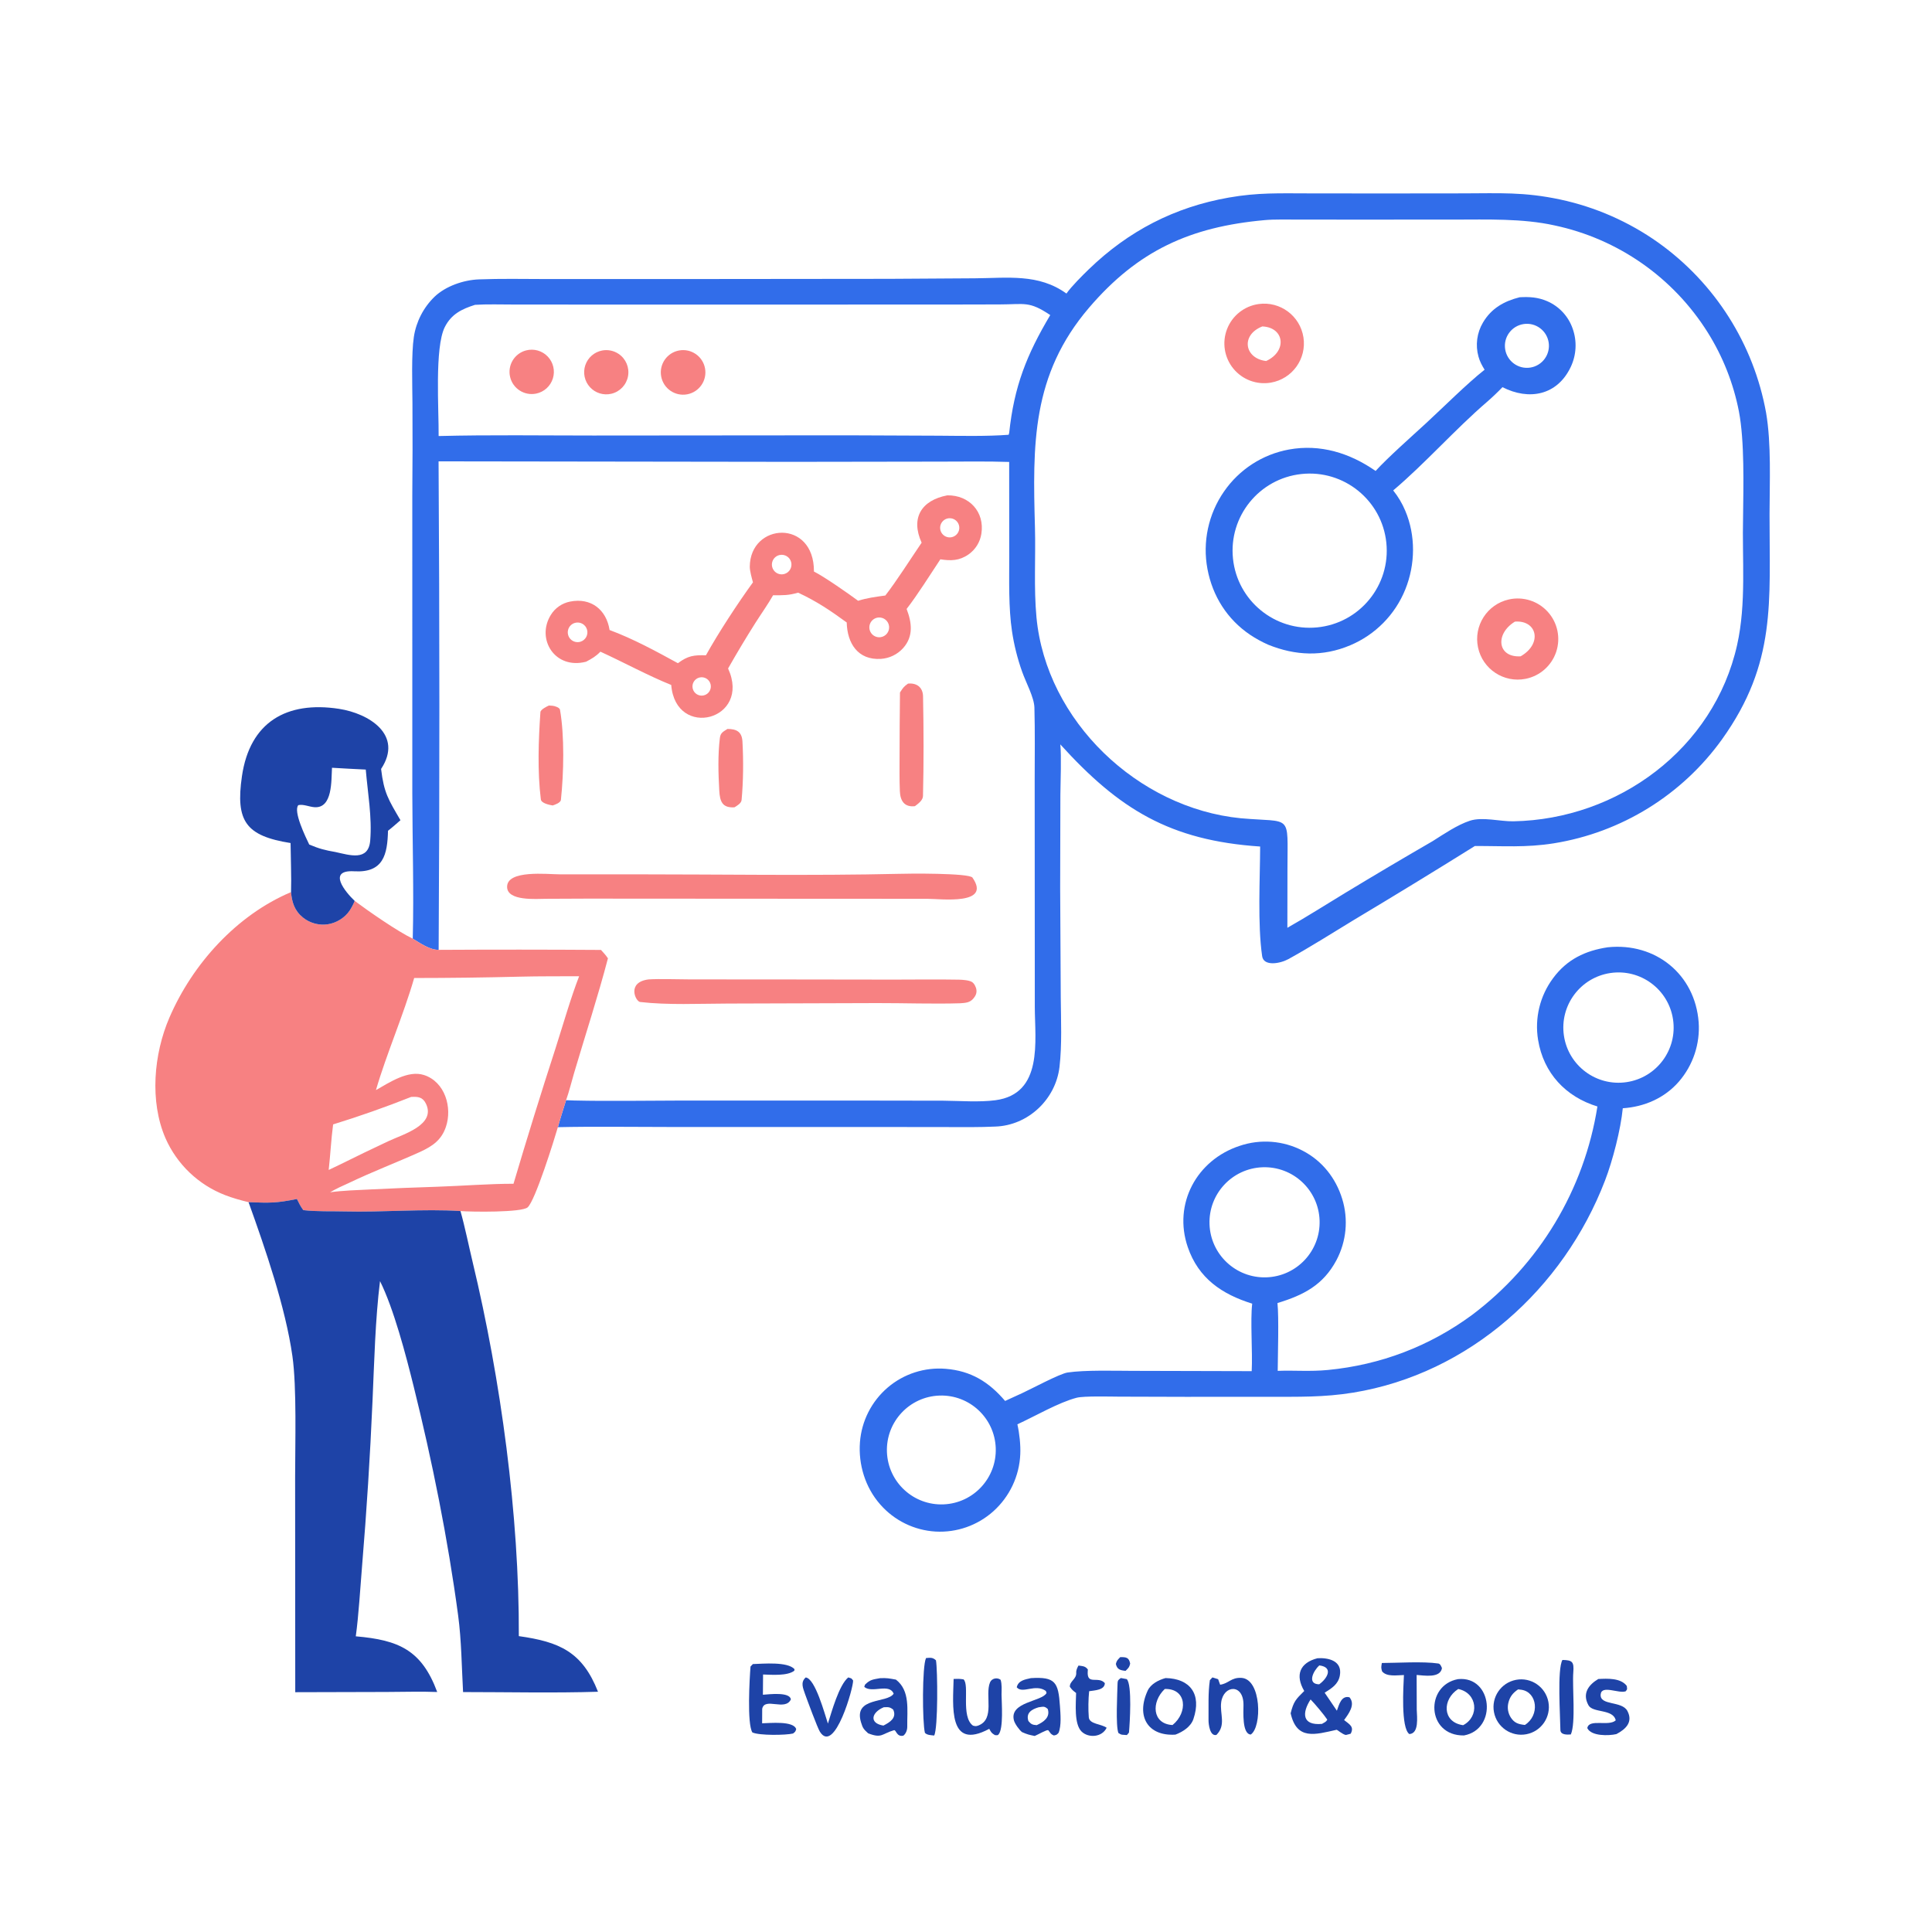<?xml version="1.0" encoding="utf-8" ?><svg xmlns="http://www.w3.org/2000/svg" xmlns:xlink="http://www.w3.org/1999/xlink" width="381" height="381" viewBox="0 0 381 381"><path fill="#316DEA" transform="scale(0.372 0.372)" d="M565.344 155.617C567.967 151.854 573.847 145.995 577.252 142.705C598.233 122.432 622.638 109.794 651.431 104.733C666.801 102.032 678.248 102.503 693.681 102.519L732.315 102.558L775.661 102.512C794.947 102.482 807.813 101.669 827.07 105.753C845.783 109.756 863.484 117.534 879.089 128.612C909.168 150.075 929.675 182.438 936.239 218.802C939.079 235.379 938.099 255.652 938.071 272.624C937.996 318.987 941.883 351.345 912.917 391.882C891.721 421.427 859.61 441.289 823.709 447.061C808.878 449.426 796.673 448.432 781.852 448.486C760.471 461.832 738.964 474.977 717.334 487.917C705.903 494.861 694.573 502.075 682.982 508.453C678.614 510.858 669.896 512.407 669.094 506.907C666.62 489.936 667.978 465.621 668.032 448.761C620.093 445.548 593.263 428.97 562.089 394.615C562.743 400.633 562.178 414.831 562.129 421.377L562.015 470.679L562.329 528.847C562.437 540.729 563.026 553.97 561.662 565.609C559.642 582.838 544.977 596.671 527.58 597.219C519.339 597.605 511.364 597.5 503.133 597.488L460.214 597.435L353.876 597.435C334.803 597.437 314.707 597.116 295.739 597.539C293.877 603.961 283.776 636.448 279.714 640.041C276.569 642.824 249.899 642.475 244.105 642.012C224.754 640.735 202.457 642.73 182.833 642.21C175.465 642.014 168.171 642.372 160.781 641.522C159.218 639.38 158.576 637.952 157.398 635.607C146.257 637.865 143.049 637.707 131.77 637.304C127.779 636.354 123.188 635.054 119.387 633.576C105.232 628.127 93.835 617.26 87.719 603.381C79.243 583.813 81.511 558.791 89.737 539.618C102.028 510.97 125.514 485.078 154.287 472.923C154.777 478.36 156.113 482.723 160.566 486.377C164.253 489.349 169.008 490.656 173.696 489.987C178.252 489.333 182.812 486.543 185.358 482.708C186.409 481.09 187.304 479.376 188.031 477.589C195.336 483.028 210.566 493.649 218.81 497.612C219.443 472.534 218.624 446.001 218.574 420.743L218.567 262.341C218.719 246.151 218.745 229.96 218.647 213.769C218.588 204.106 218.028 187.628 219.393 178.59C220.632 170.491 224.482 163.018 230.359 157.309C236.297 151.649 245.781 148.412 253.886 148.105C265.457 147.667 277.201 147.894 288.789 147.921L358.277 147.931L471.557 147.816L516.736 147.533C534.04 147.428 550.568 144.914 565.344 155.617ZM232.536 503.539C227.827 503.603 222.87 500.04 218.81 497.612C210.566 493.649 195.336 483.028 188.031 477.589C187.304 479.376 186.409 481.09 185.358 482.708C182.812 486.543 178.252 489.333 173.696 489.987C169.008 490.656 164.253 489.349 160.566 486.377C156.113 482.723 154.777 478.36 154.287 472.923C125.514 485.078 102.028 510.97 89.737 539.618C81.511 558.791 79.243 583.813 87.719 603.381C93.835 617.26 105.232 628.127 119.387 633.576C123.188 635.054 127.779 636.354 131.77 637.304C143.049 637.707 146.257 637.865 157.398 635.607C158.576 637.952 159.218 639.38 160.781 641.522C168.171 642.372 175.465 642.014 182.833 642.21C202.457 642.73 224.754 640.735 244.105 642.012C249.899 642.475 276.569 642.824 279.714 640.041C283.776 636.448 293.877 603.961 295.739 597.539C297.063 592.789 298.626 587.96 300.089 583.24C301.506 583.309 302.925 583.361 304.343 583.396C322.593 583.826 342.521 583.454 360.852 583.432L454.651 583.431L500.12 583.503C508.835 583.578 519.18 584.387 527.705 583.253C553.11 579.874 548.617 551.85 548.57 533.899L548.54 482.862L548.507 413.237C548.529 400.654 548.694 387.687 548.364 375.115C548.221 369.679 543.864 361.805 541.875 356.153C539.386 349.187 537.582 341.995 536.489 334.679C534.616 322.37 535.026 307.607 535.024 294.983L534.986 244.887C523.351 244.477 510.134 244.736 498.406 244.714L420.099 244.829L232.495 244.573C233.046 330.894 233.06 417.217 232.536 503.539ZM251.833 161.599C244.848 163.803 239.283 166.483 235.803 173.378C230.316 184.246 232.685 217.487 232.527 231.154C259.306 230.463 287.583 230.886 314.499 230.882L448.759 230.772L497.878 230.974C509.423 231.056 523.324 231.359 534.706 230.482L534.994 229.451C537.605 204.859 544.215 188.12 556.761 167.028C545.545 159.497 543.302 161.359 529.98 161.382L503.575 161.442L418.339 161.461L307.283 161.458L272.12 161.435C266.167 161.429 257.69 161.2 251.833 161.599ZM670.343 116.698C631.011 120.251 603.27 132.799 577.335 163.116C546.762 198.855 547.446 235.843 548.652 279.686C549.08 295.262 547.983 311.603 549.455 327.25C554.639 382.274 603.329 428.428 657.781 433.774C685.17 436.181 682.53 430.889 682.509 460.39L682.461 491.843C692.627 486.114 703.112 479.416 713.144 473.343C728.488 464.042 743.927 454.9 759.459 445.918C765.41 442.155 772.515 437.302 779.163 435.104C785.871 432.885 795.218 435.521 802.257 435.391C857.785 434.364 908.604 396.938 920.891 341.864C925.837 319.693 923.47 296.496 924.04 273.971C924.212 257.47 924.857 233.879 921.845 218.17C918.958 203.276 913.34 189.044 905.276 176.193C886.993 147.05 857.661 126.58 823.999 119.475C807.102 115.737 788.394 116.408 771.097 116.407L720.086 116.422L688.704 116.407C683.798 116.408 675.106 116.211 670.343 116.698Z"/><path fill="#F78182" transform="scale(0.372 0.372)" d="M502.203 262.587C513.837 262.435 522.062 271.377 520.25 282.934C519.572 287.38 517.101 291.354 513.415 293.929C508.555 297.309 504.011 297.368 498.511 296.5C493.236 304.439 486.343 315.461 480.614 322.811C483.361 329.99 484.365 337.27 478.807 343.533C475.762 346.933 471.503 349.001 466.947 349.29C454.744 350.011 449.145 341.007 448.86 329.989C440.18 323.645 432.908 318.752 423.103 314.188C417.72 315.705 415.38 315.538 409.824 315.561C407.321 320.046 403.285 325.756 400.444 330.231C395.432 338.163 390.607 346.212 385.972 354.371C398.504 381.754 358.188 392.201 355.833 363.117C343.434 358.115 330.625 351.106 318.292 345.468C315.765 348.052 313.769 349.152 310.684 350.792C294.125 355.077 284.154 338.769 291.946 326.075C294.215 322.325 297.972 319.718 302.279 318.904C313.256 316.729 321.462 323.147 323.149 333.987C335.573 338.585 347.759 345.223 359.372 351.579C364.726 347.571 367.907 347.222 374.225 347.389C380.855 335.458 391.167 319.709 399.163 308.707C398.539 306.528 397.462 302.6 397.476 300.437C397.621 277.044 431.676 274.924 431.485 302.977C436.961 305.723 449.85 314.723 454.913 318.49C459.503 316.974 464.552 316.353 469.339 315.684C475.235 308.117 483.004 295.876 488.576 287.689C482.636 274.587 488.438 265.211 502.203 262.587ZM466.758 337.789C469.589 337.434 471.617 334.881 471.323 332.043C471.029 329.206 468.52 327.123 465.677 327.356C463.782 327.512 462.12 328.68 461.332 330.41C460.544 332.14 460.754 334.16 461.88 335.692C463.006 337.223 464.872 338.025 466.758 337.789ZM307.698 340.195C310.417 339.375 311.976 336.528 311.203 333.796C310.43 331.064 307.61 329.456 304.865 330.182C303.047 330.663 301.631 332.087 301.159 333.907C300.687 335.728 301.234 337.661 302.59 338.964C303.945 340.267 305.898 340.738 307.698 340.195ZM415.862 304.265C418.552 303.467 420.119 300.673 419.398 297.961C418.677 295.25 415.93 293.603 413.198 294.246C411.361 294.679 409.903 296.076 409.394 297.894C408.884 299.712 409.403 301.663 410.748 302.988C412.093 304.313 414.052 304.802 415.862 304.265ZM504.248 284.825C506.948 284.407 508.835 281.929 508.52 279.215C508.204 276.5 505.799 274.521 503.075 274.734C501.218 274.879 499.59 276.027 498.83 277.727C498.07 279.426 498.3 281.406 499.43 282.886C500.559 284.366 502.408 285.11 504.248 284.825ZM373.072 368.642C375.688 368.031 377.316 365.417 376.711 362.799C376.106 360.181 373.496 358.547 370.876 359.147C368.249 359.748 366.609 362.368 367.216 364.995C367.823 367.621 370.447 369.255 373.072 368.642Z"/><path fill="#F78182" transform="scale(0.372 0.372)" d="M476.479 463.24C480.794 463.06 513.8 462.748 515.532 465.25C525.759 480.029 498.867 476.474 491.495 476.474L449.479 476.464L311.25 476.378L289.425 476.473C284.364 476.493 269.016 477.797 268.827 470.262C268.593 460.964 290.282 463.503 296.614 463.501L335.172 463.497C381.616 463.496 430.302 464.295 476.479 463.24Z"/><path fill="#F78182" transform="scale(0.372 0.372)" d="M343.812 519.204C349.521 518.836 359.966 519.196 365.984 519.202L411.798 519.224L473.693 519.309C485.226 519.305 496.81 519.13 508.346 519.341C510.197 519.375 513.624 519.605 515.206 520.539C516.46 521.28 517.446 523.265 517.623 524.766C517.841 526.619 517.159 527.966 515.964 529.38C514.118 531.565 511.799 531.646 509.13 531.847C495.235 532.299 479.03 531.721 464.909 531.761L385.733 532.01C370.745 532.042 353.964 532.885 339.309 531.171C336.943 530.894 332.088 520.69 343.812 519.204Z"/><path fill="#F78182" transform="scale(0.372 0.372)" d="M481.35 362.399C485.944 361.93 489.231 364.334 489.324 369.149C489.665 386.715 489.722 404.409 489.295 421.971C489.237 424.342 486.666 426.11 485.01 427.373C479.413 428 477.246 424.537 477.036 419.433C476.782 413.259 476.865 407.122 476.882 400.945C476.893 389.665 476.964 378.385 477.096 367.106L477.189 366.967C478.792 364.535 479.003 364.09 481.35 362.399Z"/><path fill="#F78182" transform="scale(0.372 0.372)" d="M290.995 374.006C291.651 374.032 292.306 374.078 292.96 374.142C294.193 374.275 296.662 375.089 296.866 376.257C299.297 390.124 298.864 409.893 297.354 424.001C297.181 425.623 294.068 426.639 292.972 426.991C291.356 426.713 286.978 425.886 286.715 423.774C284.862 408.938 285.454 392.435 286.487 377.5C286.583 376.105 289.972 374.467 290.995 374.006Z"/><path fill="#F78182" transform="scale(0.372 0.372)" d="M385.648 386.43C390.446 386.453 393.303 387.862 393.592 393.164C394.144 403.286 394.068 413.951 393.139 424.051C392.97 425.889 390.768 427.083 389.352 427.975C382.868 428.384 381.616 424.831 381.297 419.073C380.788 409.901 380.507 400.308 381.623 391.182C381.964 388.393 383.461 387.857 385.648 386.43Z"/><path fill="#F78182" transform="scale(0.372 0.372)" d="M131.77 637.304C127.779 636.354 123.188 635.054 119.387 633.576C105.232 628.127 93.835 617.26 87.719 603.381C79.243 583.813 81.511 558.791 89.737 539.618C102.028 510.97 125.514 485.078 154.287 472.923C154.777 478.36 156.113 482.723 160.566 486.377C164.253 489.349 169.008 490.656 173.696 489.987C178.252 489.333 182.812 486.543 185.358 482.708C186.409 481.09 187.304 479.376 188.031 477.589C195.336 483.028 210.566 493.649 218.81 497.612C222.87 500.04 227.827 503.603 232.536 503.539C261.225 503.372 289.914 503.385 318.602 503.579C320.017 505.145 321.104 506.27 322.28 508.033C316.948 528.396 310.325 548.584 304.356 568.772C302.973 573.447 301.706 578.726 300.089 583.24C298.626 587.96 297.063 592.789 295.739 597.539C293.877 603.961 283.776 636.448 279.714 640.041C276.569 642.824 249.899 642.475 244.105 642.012C224.754 640.735 202.457 642.73 182.833 642.21C175.465 642.014 168.171 642.372 160.781 641.522C159.218 639.38 158.576 637.952 157.398 635.607C146.257 637.865 143.049 637.707 131.77 637.304ZM219.565 518.467C213.788 538.418 204.794 558.929 199.298 577.883C206.514 573.808 216.32 567.165 224.768 569.894C235.854 573.475 239.897 587.046 236.379 597.386C233.986 604.421 229.246 607.593 222.823 610.595C210.447 616.181 197.494 621.106 185.244 626.981C181.462 628.683 178.543 629.998 174.963 632.048C181.372 631.134 189.725 630.873 196.36 630.548C208.062 629.966 219.768 629.492 231.479 629.126C244.111 628.723 260.071 627.489 272.219 627.539C279.351 603.459 286.792 579.471 294.542 555.582C298.375 543.65 302.589 528.882 307.014 517.518C296.793 517.588 285.873 517.485 275.704 517.75C256.994 518.22 238.28 518.458 219.565 518.467ZM176.592 596.074C175.551 604.008 175.14 612.229 174.245 620.216L180.19 617.372C188.736 613.119 197.333 608.967 205.978 604.917C213.747 601.28 231.275 596.347 225.784 585.054C224.042 581.471 221.46 581.316 217.96 581.503C204.367 586.901 190.567 591.761 176.592 596.074Z"/><path fill="#316DEA" transform="scale(0.372 0.372)" d="M805.591 157.581C810.8 157.289 815.262 157.547 820.164 159.65C826.508 162.381 831.415 167.649 833.688 174.171C836.086 180.866 835.704 188.242 832.626 194.654C825.446 209.641 810.514 212.407 796.495 205.247C794.164 207.694 790.901 210.803 788.305 213.035C771.297 227.662 755.583 245.595 738.565 259.986C741.179 263.251 743.327 266.863 744.948 270.719C750.538 283.881 750.337 299.18 745.006 312.4C739.62 325.802 729.094 336.493 715.777 342.086C701.241 348.219 686.762 347.622 672.291 341.773C668.925 340.286 665.694 338.51 662.635 336.464C650.537 328.269 642.797 315.977 640.102 301.671C637.404 287.35 640.562 272.545 648.869 260.572C656.927 248.871 669.309 240.857 683.284 238.3C699.908 235.268 715.599 240.166 729.235 249.661C735.526 242.726 748.587 231.154 755.822 224.5C764.904 216.145 777.574 203.457 787.01 195.995C785.625 193.726 784.482 191.654 783.776 189.06C782.066 182.963 782.925 176.432 786.155 170.985C790.613 163.428 797.354 159.664 805.591 157.581ZM698.24 332.594C720.792 330.397 737.251 310.271 734.929 287.732C732.606 265.192 712.389 248.846 689.863 251.293C667.513 253.722 651.322 273.747 653.627 296.109C655.931 318.472 675.865 334.774 698.24 332.594ZM811.258 194.858C817.622 193.859 821.973 187.892 820.979 181.527C819.985 175.162 814.021 170.807 807.655 171.797C801.283 172.788 796.923 178.759 797.918 185.13C798.914 191.501 804.887 195.858 811.258 194.858Z"/><path fill="#F78182" transform="scale(0.372 0.372)" d="M799.873 317.784C807.431 316.092 815.315 318.596 820.512 324.338C825.709 330.08 827.417 338.173 824.983 345.526C822.549 352.878 816.35 358.354 808.753 359.861C797.204 362.151 785.96 354.728 783.529 343.208C781.098 331.688 788.384 320.355 799.873 317.784ZM806.116 347.93C817.836 341.227 814.862 328.641 803.095 329.534C792.418 336.036 793.762 348.677 806.116 347.93Z"/><path fill="#F78182" transform="scale(0.372 0.372)" d="M667.227 161.178C678.633 159.583 689.208 167.435 690.979 178.815C692.751 190.194 685.064 200.889 673.713 202.837C666.213 204.124 658.601 201.27 653.796 195.368C648.992 189.466 647.741 181.432 650.524 174.349C653.307 167.266 659.691 162.232 667.227 161.178ZM671.211 191.382C682.491 186.204 680.941 173.541 669.176 173.048C657.559 177.61 659.709 190.055 671.211 191.382Z"/><path fill="#F78182" transform="scale(0.372 0.372)" d="M360.018 185.788C366.436 184.623 372.585 188.878 373.755 195.296C374.926 201.714 370.675 207.866 364.259 209.042C357.835 210.219 351.673 205.962 350.501 199.537C349.329 193.112 353.591 186.954 360.018 185.788Z"/><path fill="#F78182" transform="scale(0.372 0.372)" d="M278.875 185.762C283.011 184.676 287.41 185.92 290.364 189.012C293.318 192.104 294.36 196.556 293.086 200.637C291.812 204.719 288.423 207.788 284.235 208.65C277.995 209.936 271.867 206.018 270.414 199.815C268.961 193.612 272.713 187.381 278.875 185.762Z"/><path fill="#F78182" transform="scale(0.372 0.372)" d="M319.255 185.802C322.273 185.241 325.391 185.886 327.939 187.599C331.804 190.198 333.764 194.837 332.934 199.42C332.103 204.002 328.639 207.659 324.108 208.735C319.965 209.72 315.615 208.381 312.742 205.238C309.87 202.094 308.928 197.641 310.281 193.604C311.633 189.566 315.068 186.58 319.255 185.802Z"/><path fill="#316DEA" transform="scale(0.372 0.372)" d="M852.359 502.168C877.592 499.572 898.587 516.476 900.496 541.915C901.3 553.375 897.532 564.687 890.016 573.375C882.439 582.112 871.7 586.759 860.274 587.511C859.169 598.787 854.956 615.152 850.847 625.847C828.821 683.167 778.833 728.165 717.493 738.241C701.844 740.812 687.909 740.447 672.335 740.468L628.646 740.494L593.183 740.392C588.597 740.368 574.537 739.989 570.761 740.975C561.164 743.482 548.907 750.662 539.335 755.061C540.427 759.864 541.099 766.009 540.871 770.922C540.374 782.505 535.233 793.401 526.608 801.149C518.232 808.663 507.211 812.537 495.976 811.914C484.645 811.253 474.056 806.058 466.597 797.502C458.704 788.543 454.97 776.375 455.88 764.525C456.739 753.3 462.03 742.88 470.587 735.565C479.095 728.303 490.144 724.729 501.293 725.631C514.742 726.704 524.25 732.609 532.828 742.675L541.902 738.514C546.714 736.321 561.774 728.205 565.995 727.585C575.183 726.234 590.589 726.693 600.203 726.716L663.553 726.877C664.078 716.747 662.755 700.027 663.819 691.094C647.794 686.116 635.343 677.697 629.665 661.126C621.819 638.226 634.336 614.954 657.136 607.45C668.179 603.698 680.277 604.63 690.616 610.029C700.898 615.366 708.133 624.5 711.523 635.532C714.876 646.356 713.774 658.071 708.462 668.08C701.389 681.317 690.943 686.598 677.212 690.774C678.011 698.525 677.406 718.18 677.342 726.716C686.455 726.381 694.457 727.178 704.044 726.244C731.967 723.525 757.769 713.697 780.309 697.12C816.013 670.32 839.871 630.664 846.822 586.565C829.975 581.43 818.248 568.845 815.374 551.281C813.469 539.733 816.346 527.907 823.344 518.525C830.636 508.624 840.445 503.925 852.359 502.168ZM862.261 573.668C878.247 571.309 889.288 556.43 886.913 540.446C884.538 524.463 869.649 513.436 853.667 515.826C837.708 518.213 826.7 533.078 829.071 549.04C831.443 565.001 846.297 576.024 862.261 573.668ZM671.244 677.148C687.403 676.661 700.089 663.135 699.542 646.978C698.995 630.822 685.423 618.185 669.268 618.792C653.198 619.396 640.642 632.882 641.186 648.954C641.73 665.027 655.17 677.633 671.244 677.148ZM500.249 797.496C516.113 796.822 528.452 783.458 527.861 767.59C527.271 751.723 513.973 739.313 498.102 739.819C482.112 740.329 469.588 753.749 470.183 769.737C470.778 785.724 484.265 798.176 500.249 797.496Z"/><path fill="#1E43A7" transform="scale(0.372 0.372)" d="M131.77 637.304C143.049 637.707 146.257 637.865 157.398 635.607C158.576 637.952 159.218 639.38 160.781 641.522C168.171 642.372 175.465 642.014 182.833 642.21C202.457 642.73 224.754 640.735 244.105 642.012C246.381 650.003 248.636 661.039 250.633 669.364C265.447 731.147 275.309 803.432 275.04 867.345C296.484 870.36 308.68 875.594 317.01 896.829C294.255 897.562 268.422 896.999 245.485 896.998C244.74 883.631 244.644 869.615 242.863 856.329C237.416 815.708 229.121 774.527 219.238 734.756C215.209 718.543 208.805 693.917 201.456 679.155C198.932 699.348 198.381 722.361 197.47 742.865C196.207 771.972 194.366 801.05 191.949 830.083C191.005 841.449 190.13 856.498 188.609 867.446C211.428 869.406 223.538 874.752 231.776 896.966C223.686 896.623 213.263 896.932 204.965 896.945L156.519 897.073L156.451 783.171C156.446 765.364 157.364 735.475 155.016 718.927C151.337 692.991 140.615 661.96 131.77 637.304Z"/><path fill="#1E43A7" transform="scale(0.372 0.372)" d="M154.039 446.917C130.349 443.129 124.783 435.421 128.257 411.499C132.423 382.816 151.914 371.504 179.71 375.771C195.636 378.215 213.943 389.572 202.024 407.633C203.558 420.411 205.853 423.764 212.291 434.82C210.152 436.67 207.921 438.682 205.691 440.398C205.367 452.954 203.31 462.788 187.77 461.887C173.276 461.047 183.044 472.857 188.031 477.589C187.304 479.376 186.409 481.09 185.358 482.708C182.812 486.543 178.252 489.333 173.696 489.987C169.008 490.656 164.253 489.349 160.566 486.377C156.113 482.723 154.777 478.36 154.287 472.923C154.53 465.184 154.113 454.875 154.039 446.917ZM163.928 447.703C169.117 449.903 172.304 450.724 177.878 451.688C185.24 453.277 195.331 456.744 196.255 445.618C197.288 433.177 194.941 420.381 193.901 407.965C187.992 407.644 181.887 407.402 176.001 407.006C175.59 413.775 176.377 428.502 166.789 427.92C163.963 427.749 160.836 426.196 158.149 426.821C155.324 430.052 162.048 443.79 163.928 447.703Z"/><path fill="#1E43A7" transform="scale(0.372 0.372)" d="M698.478 879.054C704.377 878.73 711.742 880.466 710.269 888.316C709.408 892.906 705.898 895.032 702.224 897.335L708.709 906.883C709.846 903.727 711.049 898.665 715.39 899.772C718.727 903.676 714.86 908.611 712.534 911.831C715.372 914.113 718.006 915.317 716.036 919.069C715.101 919.369 714.42 919.518 713.459 919.75C711.62 919.417 708.915 916.914 708.552 916.996C697.206 919.531 687.437 922.705 684.202 908.248C685.747 902.008 686.943 900.822 691.404 896.431C686.464 888.022 689.018 881.46 698.478 879.054ZM700.805 913.868C702.293 912.959 702.895 912.935 703.633 911.623C701.991 909.13 696.94 903.098 694.772 900.915C690.164 908.012 690.176 914.841 700.805 913.868ZM699.325 892.888C703.559 889.892 707.136 883.848 699.411 882.87C696.267 885.634 692.674 892.786 699.325 892.888Z"/><path fill="#1E43A7" transform="scale(0.372 0.372)" d="M617.885 889.577C630.866 889.811 637.147 898.074 632.644 911.308C631.261 915.376 627.069 918.061 623.132 919.558C608.498 920.493 602.126 909.874 608.405 896.248C610.034 892.713 614.189 890.574 617.885 889.577ZM621.576 914.478C629.776 907.919 629.268 895.059 617.481 895.36C610.203 902.225 610.71 913.907 621.576 914.478Z"/><path fill="#1E43A7" transform="scale(0.372 0.372)" d="M803.678 890.515C811.641 889.003 819.321 894.233 820.834 902.195C822.347 910.158 817.119 917.84 809.156 919.354C801.192 920.868 793.509 915.639 791.995 907.674C790.482 899.71 795.713 892.027 803.678 890.515ZM808.371 914.438C816.4 909.332 814.975 897.079 806.589 895.79C805.987 895.701 805.382 895.63 804.776 895.577C802.011 897.443 800.338 899.502 799.578 902.851C798.967 905.509 799.468 908.301 800.965 910.58C802.934 913.52 805.075 914.05 808.371 914.438Z"/><path fill="#1E43A7" transform="scale(0.372 0.372)" d="M772.958 890.134C791.253 888.348 794.043 916.675 776.087 919.997C756.169 920.294 755.265 893.378 772.958 890.134ZM775.637 914.562C784.393 910.035 783.295 897.463 773.047 895.376C764.543 900.822 764.543 912.707 775.185 914.49L775.637 914.562Z"/><path fill="#1E43A7" transform="scale(0.372 0.372)" d="M466.502 889.645C470.063 889.455 471.505 889.775 474.959 890.404C482.622 896.329 480.812 906.553 480.957 915.256C480.986 917.038 480.33 918.964 478.911 920.1C475.249 920.953 475.093 916.887 473.923 917.222C467.449 919.08 467.585 921.741 460.204 918.859C457.838 916.68 457.381 916.136 456.448 913.055C452.311 899.399 470.416 903.109 473.746 897.856C471.394 892.115 462.267 897.797 458.166 894.268L458.542 893.086C461.243 890.374 462.711 890.339 466.502 889.645ZM468.324 914.765C471.738 913.023 475.518 910.707 473.518 906.318C471.691 904.856 470.931 904.948 468.519 905.045C461.885 907.802 460.663 913.566 468.324 914.765Z"/><path fill="#1E43A7" transform="scale(0.372 0.372)" d="M546.511 889.608C559.508 888.801 561.038 891.82 561.898 904.36C562.185 908.553 562.756 914.76 561.166 918.635C560.071 919.748 560.173 919.702 558.645 920.01C556.905 919.27 557.062 918.916 555.702 917.2C554.751 916.908 550.371 919.519 548.518 920.274C545.51 919.652 544.68 919.494 541.797 918.228C540.269 917.024 537.997 913.825 537.524 912.063C534.855 902.122 552.575 902.07 554.8 897.475L554.426 896.406C548.798 892.377 542.077 898.167 538.99 894.468C539.835 890.829 543.354 890.339 546.511 889.608ZM549.577 914.54C553.15 912.941 556.858 910.461 555.444 905.984C553.631 904.31 552.983 904.78 550.571 905.074C547.033 906.13 543.733 907.95 545.175 912.357C546.577 914.016 547.263 914.389 549.577 914.54Z"/><path fill="#1E43A7" transform="scale(0.372 0.372)" d="M399.118 882.155C404.605 881.985 417.471 880.76 421.196 884.867L421.074 885.681C417.437 888.525 409.168 887.826 404.516 887.687C404.459 891.262 404.431 894.839 404.431 898.415C407.615 898.211 418.694 896.77 419.259 900.888C416.263 907.293 405.357 899.512 404.057 905.875L404.019 913.552C408.219 913.468 420.723 912.148 422.083 916.656C421.6 918.11 421.624 918.002 420.418 918.969C416.6 919.901 402.459 920.107 398.841 918.392C395.967 913.745 397.35 890 397.871 883.465C398.287 883.029 398.702 882.592 399.118 882.155Z"/><path fill="#1E43A7" transform="scale(0.372 0.372)" d="M642.732 889.227L645.758 890.172C646.106 891.176 646.433 892.111 646.821 893.1C651.354 892.484 652.603 889.203 658.054 889.474C668.826 890.009 669.065 915.678 663.027 919.521C658.383 919.182 659.202 907.461 659.198 903.875C659.3 892.376 648.638 893.189 647.386 902.366C646.54 908.572 650.115 914.438 644.86 919.711C641.429 920.62 640.636 914.13 640.663 911.783C640.746 904.839 640.37 897.522 641.379 890.68C641.83 890.196 642.281 889.711 642.732 889.227Z"/><path fill="#1E43A7" transform="scale(0.372 0.372)" d="M505.534 890.043C507.861 889.958 508.497 889.932 510.771 890.263C514.138 893.114 509.223 909.988 515.78 914.784C517.072 915.123 517.37 915.182 518.654 914.731C527.628 911.286 522.008 898.729 524.825 891.879C525.73 889.678 528.66 889.104 530.452 890.497C531.204 892.921 530.962 895.775 530.937 898.375C530.99 902.623 532.062 916.483 529.322 919.504C528.804 920.075 528.377 919.844 527.447 919.82C525.571 918.706 525.547 918.459 524.413 916.492C502.357 928.381 505.242 903.845 505.534 890.043Z"/><path fill="#1E43A7" transform="scale(0.372 0.372)" d="M732.549 881.592C740.654 881.566 754.36 880.659 762.487 881.858C763.545 882.014 764.086 883.472 764.414 884.326C763.478 889.777 754.944 888.185 750.989 887.93L751.049 906.375C751.168 910.229 752.357 918.999 747.11 919.262C742.539 915.917 743.985 893.976 744.251 887.971C740.534 888.053 735.095 889.04 732.66 886.001C732.067 883.979 732.205 883.745 732.549 881.592Z"/><path fill="#1E43A7" transform="scale(0.372 0.372)" d="M847.277 890.079C852.06 889.81 859.263 889.463 862.407 893.779C862.548 895.903 862.857 895.046 861.867 896.556C858.332 898.02 849.082 893.031 848.552 898.183C847.912 904.39 859.843 901.481 862.742 907.054C865.775 912.883 861.917 916.649 856.887 919.281C852.871 920.213 843.557 920.47 841.462 916.109C842.31 910.929 852.915 915.413 856.536 911.982C855.122 905.764 844.397 908.253 842.056 903.957C838.617 897.644 842.241 893.095 847.277 890.079Z"/><path fill="#1E43A7" transform="scale(0.372 0.372)" d="M449.68 889.23C451.748 889.961 450.996 889.349 452.236 890.828C452.661 893.781 442.467 930.443 434.648 918.028C433.358 915.98 427.945 901.307 426.796 898.117C425.748 894.979 424.193 891.889 427.111 889.256C432.175 889.729 437.217 908.697 438.895 913.712C440.884 907.446 444.754 893.281 449.68 889.23Z"/><path fill="#1E43A7" transform="scale(0.372 0.372)" d="M571.729 882.939C574.104 883.292 575.325 883.21 576.701 885.038L576.625 886.027C576.118 893.612 582.28 888.292 585.7 892.256C585.646 896.003 580.251 896.068 577.377 896.543C576.942 900.691 576.845 906.214 577.192 910.382C577.499 914.065 583.842 913.836 586.657 915.924C584.185 921.054 576.97 921.448 573.383 917.941C569.314 913.963 570.367 903.239 570.463 897.497C568.726 896.128 568.407 895.958 567.145 894.2C567.006 891.224 570.746 890.144 570.531 886.756C570.443 885.377 571.078 884.129 571.729 882.939Z"/><path fill="#1E43A7" transform="scale(0.372 0.372)" d="M490.918 878.964C493.21 878.78 494.432 878.542 496.173 880.172C497.074 885.185 497.316 916.13 495.23 920.037C493.399 919.819 491.568 919.874 490.323 918.629C488.927 913.295 488.806 883.11 490.918 878.964Z"/><path fill="#1E43A7" transform="scale(0.372 0.372)" d="M828.281 879.972C833.491 880.097 834.49 880.828 834.035 886.553C833.43 894.144 835.447 913.404 832.727 919.471C830.762 919.611 827.221 919.79 827.197 917.023C827.136 909.996 825.443 884.851 828.281 879.972Z"/><path fill="#1E43A7" transform="scale(0.372 0.372)" d="M594.196 889.556L597.301 890.131C600.247 892.922 598.927 913.857 598.483 918.481C598.121 918.917 597.758 919.354 597.395 919.791C594.928 919.552 594.662 919.92 592.899 918.715C591.36 915.02 592.327 897.436 592.442 892.475C592.485 890.587 593.052 890.411 594.196 889.556Z"/><path fill="#1E43A7" transform="scale(0.372 0.372)" d="M593.843 878.491C596.981 878.448 598.483 878.575 599.125 881.922C598.604 884.017 598.279 884.15 596.686 885.754C593.866 885.451 592.161 885.022 591.545 882.082C591.995 880.234 592.552 879.871 593.843 878.491Z"/></svg>
